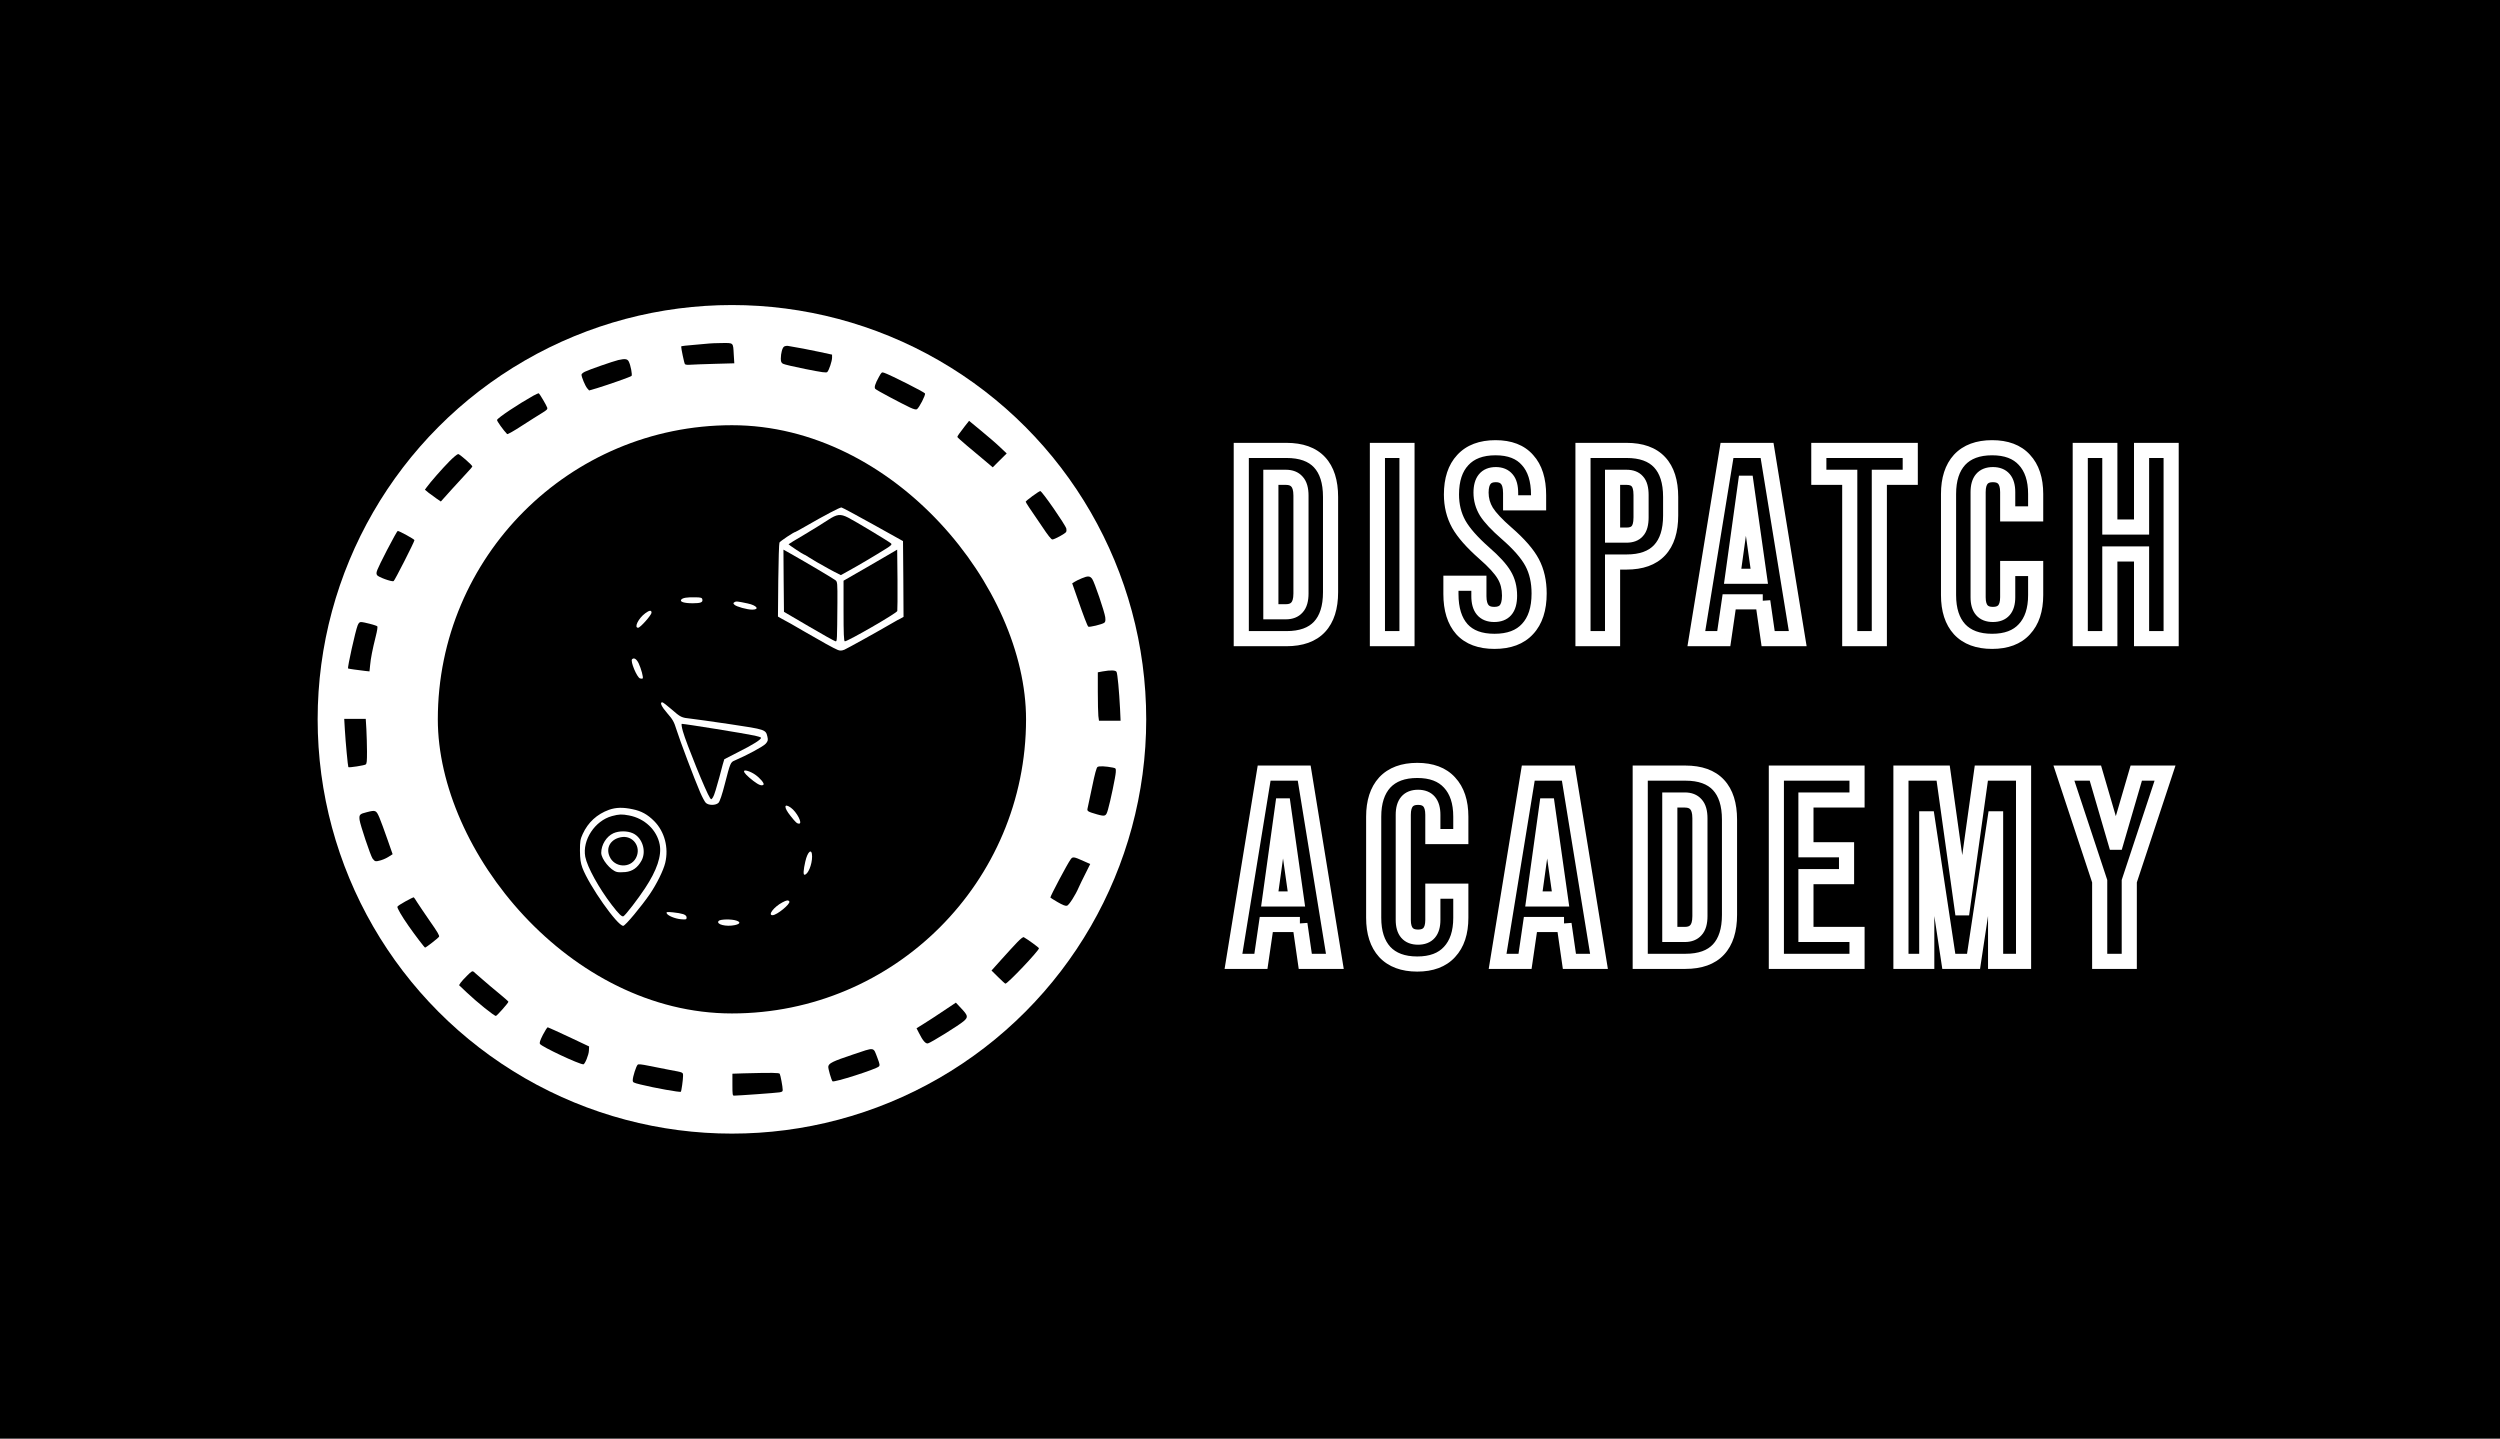 <?xml version="1.0" encoding="UTF-8"?> <svg xmlns="http://www.w3.org/2000/svg" width="2975" height="1712" viewBox="0 0 2975 1712" fill="none"> <rect width="2975" height="1712" fill="black"></rect> <circle cx="871" cy="856" r="493" fill="white"></circle> <path d="M844.172 408.758C842.998 408.864 834.999 409.607 826.36 410.351C817.614 410.988 810.574 411.837 810.574 412.262C810.574 414.917 814.201 432.226 815.054 433.288C815.694 434.032 818.147 434.35 821.56 434.032C824.653 433.819 837.666 433.288 850.465 432.97L873.823 432.333L873.183 422.032C872.33 407.165 873.289 408.12 858.677 408.227C851.851 408.333 845.345 408.545 844.172 408.758Z" fill="black"></path> <path d="M933.02 412.469C930.88 413.953 929.275 420.311 929.168 426.669C929.168 430.271 929.703 431.543 931.629 432.815C933.02 433.662 945.111 436.523 958.593 439.173C978.923 443.199 983.31 443.835 984.487 442.67C986.52 440.55 990.158 429.742 990.158 425.609V422.006L974.964 418.721C961.91 415.966 949.926 413.635 937.621 411.621C936.016 411.409 933.983 411.833 933.02 412.469Z" fill="black"></path> <path d="M735.718 428.47C729.501 429.955 700.52 440.035 695.989 442.369C693.776 443.43 691.984 445.021 691.984 445.87C691.984 448.735 696.41 459.239 698.729 461.997L701.047 464.65L710.532 461.891C724.337 457.647 750.367 448.523 751.526 447.356C752.685 446.188 750.472 434.624 748.259 430.274C746.573 426.985 743.833 426.666 735.718 428.47Z" fill="black"></path> <path d="M1045.97 448.439C1041.19 457.029 1040.02 461.22 1041.72 462.896C1043.42 464.572 1072.64 480.077 1082.84 484.896C1087.62 487.096 1089.95 487.62 1091.12 486.991C1093.78 485.315 1101.53 470.229 1100.79 468.239C1100.15 466.667 1059.99 446.344 1052.13 443.62C1049.26 442.677 1049.05 442.886 1045.97 448.439Z" fill="black"></path> <path d="M634.578 470.92C616.675 480.98 592.446 497.077 591.481 499.724C591.052 500.889 599.307 512.326 603.488 516.562C604.024 517.091 612.065 512.538 621.392 506.396C630.826 500.36 641.44 493.582 645.192 491.358C650.767 487.97 651.732 486.911 651.196 485.11C650.445 482.569 642.297 468.802 641.225 468.061C640.796 467.849 637.795 469.12 634.578 470.92Z" fill="black"></path> <path d="M1147.98 507.403C1141.91 515.187 1139.24 519.026 1139.24 519.986C1139.24 520.412 1144.36 524.997 1150.54 530.222C1156.72 535.341 1166.21 543.338 1171.54 547.817L1181.35 556.134L1189.66 547.817L1197.97 539.606L1190.09 532.142C1185.82 527.983 1175.7 519.346 1167.7 512.735L1153.21 500.792L1147.98 507.403Z" fill="black"></path> <path d="M534.717 549.059C526.3 557.583 511.809 574.099 507.653 579.959L505.629 582.729L510.104 586.459C512.661 588.376 516.923 591.573 519.587 593.384L524.595 596.794L537.807 582.09C545.159 574.099 553.577 564.829 556.56 561.632C559.65 558.436 562.101 555.452 562.101 555.133C562.101 553.534 546.971 540.322 545.266 540.322C544.2 540.322 539.406 544.264 534.717 549.059Z" fill="black"></path> <path d="M1228.61 590.344C1224.16 593.544 1220.56 596.637 1220.56 597.064C1220.56 597.49 1222.57 600.69 1224.9 604.211C1227.34 607.624 1234.01 617.544 1239.83 626.184C1247.03 637.065 1250.95 641.971 1252.33 641.971C1254.76 641.971 1267.36 635.145 1268.63 633.118C1269.16 632.265 1269.27 630.451 1268.95 629.064C1267.79 624.478 1240.04 584.477 1237.93 584.37C1237.29 584.37 1233.06 587.037 1228.61 590.344Z" fill="black"></path> <path d="M460.552 654.59C447.512 680.169 447.087 681.351 448.678 684.36C449.844 686.617 465.959 692.528 468.397 691.561C469.563 691.131 493.205 644.703 493.205 642.769C493.205 641.694 475.182 631.806 473.274 631.806C472.744 631.806 467.019 642.124 460.552 654.59Z" fill="black"></path> <path d="M1287.3 688.194C1283.97 689.584 1279.99 691.508 1278.59 692.469L1275.91 694.18L1282.35 712.563C1289.34 732.763 1293.85 744.52 1295.03 745.695C1296 746.764 1311.8 742.917 1314.06 741.1C1315.45 740.031 1315.67 738.535 1315.24 734.473C1314.38 727.953 1302.34 692.469 1299.66 688.836C1296.97 685.309 1294.71 685.095 1287.3 688.194Z" fill="black"></path> <path d="M425.598 744.225C422.995 750.634 413.237 794.446 414.213 795.497C414.647 795.812 425.489 797.388 434.706 798.438L439.693 798.964L440.452 791.504C441.211 783.204 443.163 773.328 447.175 757.148C448.91 750.319 449.56 745.906 448.91 745.276C447.717 744.12 432.971 740.233 429.61 740.233C427.875 740.233 426.79 741.283 425.598 744.225Z" fill="black"></path> <path d="M1312.08 798.986L1306.4 800.058V823.198C1306.4 835.947 1306.72 849.017 1307.04 852.016L1307.79 857.694H1320.65H1333.5L1332.86 843.446C1331.79 822.448 1329.86 801.665 1328.68 799.522C1327.61 797.487 1321.61 797.272 1312.08 798.986Z" fill="black"></path> <path d="M410.372 868.272C411.226 883.107 414 912.357 414.534 912.883C415.281 913.725 433.53 910.884 435.131 909.727C436.518 908.675 436.732 906.044 436.732 894.365C436.732 886.579 436.305 874.585 435.984 867.746L435.237 855.435H422.431H409.625L410.372 868.272Z" fill="black"></path> <path d="M1306.04 912.691C1304.78 913.654 1302.88 920.602 1299.6 936.532C1297.07 948.826 1294.64 960.265 1294.22 961.869C1293.37 965.29 1294.22 965.824 1305.62 969.138C1315.34 971.811 1316.18 971.49 1318.5 963.365C1321.35 953.637 1327.58 923.81 1327.79 918.892C1328.01 914.402 1327.9 914.188 1324.31 913.44C1315.55 911.729 1307.84 911.408 1306.04 912.691Z" fill="black"></path> <path d="M436.824 966.408C428.016 968.562 427.156 969.424 427.908 975.779C428.66 981.596 440.692 1017.57 443.27 1021.56C444.129 1022.96 445.633 1024.36 446.493 1024.68C448.856 1025.55 457.128 1022.96 462.499 1019.51L467.226 1016.5L460.888 998.401C457.45 988.49 453.153 976.857 451.434 972.763C447.674 964.146 447.03 963.822 436.824 966.408Z" fill="black"></path> <path d="M1273.97 1022.77C1269.87 1028.5 1249.93 1066.18 1249.93 1068.09C1249.93 1068.3 1253.81 1070.74 1258.55 1073.5C1264.59 1077.01 1267.93 1078.28 1269.66 1077.86C1272.03 1077.33 1280 1064.8 1283.78 1055.78C1284.75 1053.66 1288.09 1046.54 1291.43 1040.07L1297.36 1028.18L1289.49 1024.68C1277.74 1019.37 1276.45 1019.16 1273.97 1022.77Z" fill="black"></path> <path d="M482.407 1072.69C477.443 1075.36 473.126 1078.25 472.91 1078.99C472.371 1080.38 478.09 1090.32 486.291 1101.98C494.061 1113.09 505.176 1127.63 505.824 1127.63C507.011 1127.63 521.363 1116.41 522.443 1114.7C523.198 1113.52 520.716 1109.14 511.975 1096.74C505.716 1087.65 498.809 1077.5 496.651 1074.08C494.601 1070.55 492.55 1067.77 492.119 1067.77C491.687 1067.77 487.371 1070.01 482.407 1072.69Z" fill="black"></path> <path d="M1210.63 1121.16C1207.06 1124.86 1198.73 1133.93 1192.02 1141.42L1179.9 1154.93L1187.8 1162.74C1192.13 1167.07 1196.02 1170.55 1196.45 1170.55C1199.16 1170.55 1236.37 1131.29 1236.37 1128.45C1236.37 1127.6 1223.18 1118 1218.31 1115.26C1217.44 1114.83 1214.52 1117.15 1210.63 1121.16Z" fill="black"></path> <path d="M555.949 1160.91C552.657 1164.09 549.153 1168.01 548.091 1169.5L546.285 1172.36L555.206 1180.84C567.738 1192.72 588.341 1209.26 590.146 1208.95C591.527 1208.63 604.908 1193.57 605.014 1192.08C605.12 1191.77 600.235 1187.42 594.288 1182.54C588.235 1177.66 579.314 1170.03 574.322 1165.68C569.331 1161.33 564.552 1157.09 563.596 1156.35C562.109 1155.18 560.941 1155.92 555.949 1160.91Z" fill="black"></path> <path d="M1122.98 1202.84C1115.04 1208.17 1104.52 1215.1 1099.58 1218.09L1090.68 1223.63L1093.57 1229.29C1098.08 1238.35 1101.41 1242.19 1104.2 1241.66C1107.42 1241.02 1141.33 1220.01 1146.91 1215.1C1152.39 1210.31 1151.96 1208.49 1143.58 1199.64L1137.47 1193.14L1122.98 1202.84Z" fill="black"></path> <path d="M646.008 1231.52C642.597 1238.34 641.744 1240.96 642.597 1242.32C644.729 1245.68 689.079 1266.55 694.197 1266.55C696.009 1266.55 700.7 1255.22 700.807 1250.09L701.02 1245.26L677.032 1233.93C663.812 1227.75 652.512 1222.61 651.872 1222.5C651.126 1222.5 648.567 1226.59 646.008 1231.52Z" fill="black"></path> <path d="M1014.86 1254.94C990.881 1262.97 986.192 1265.22 985.659 1269.29C985.339 1271.43 989.283 1285.15 990.668 1286.75C992.267 1288.47 1042.68 1272.4 1045.88 1269.08C1047.16 1267.79 1046.94 1266.29 1044.17 1259.01C1038.95 1245.51 1041.72 1245.94 1014.86 1254.94Z" fill="black"></path> <path d="M758.853 1266.99C757.068 1268.52 752.973 1281.35 752.973 1285.29C752.973 1288.14 753.393 1288.36 762.213 1290.55C779.014 1294.72 809.361 1300.09 810.201 1299.21C810.936 1298.55 812.826 1284.74 812.826 1280.58C812.826 1275.87 813.666 1276.3 796.55 1273.13C789.62 1271.81 778.594 1269.62 772.084 1268.3C763.473 1266.55 759.798 1266.11 758.853 1266.99Z" fill="black"></path> <path d="M884.736 1277.28L871.566 1277.72V1290.72C871.566 1302.73 871.781 1303.82 873.494 1303.82C878.098 1303.82 923.815 1300.55 927.563 1299.89C930.775 1299.34 931.524 1298.8 931.417 1296.94C931.417 1293.12 928.74 1279.25 927.884 1277.83C927.134 1276.52 919.211 1276.41 884.736 1277.28Z" fill="black"></path> <path d="M1477.12 536V527H1468.12V536H1477.12ZM1570.24 550.08L1563.66 556.216L1563.66 556.216L1570.24 550.08ZM1477.12 760H1468.12V769H1477.12V760ZM1543.36 722.88L1536.79 716.725L1536.69 716.837L1536.59 716.953L1543.36 722.88ZM1543.36 573.12L1536.59 579.047L1536.69 579.163L1536.79 579.275L1543.36 573.12ZM1512.32 568V559H1503.32V568H1512.32ZM1512.32 728H1503.32V737H1512.32V728ZM1477.12 545H1530.88V527H1477.12V545ZM1530.88 545C1546.82 545 1557.16 549.246 1563.66 556.216L1576.82 543.944C1565.83 532.141 1549.93 527 1530.88 527V545ZM1563.66 556.216C1570.31 563.356 1574.36 574.562 1574.36 591.36H1592.36C1592.36 571.891 1587.66 555.578 1576.82 543.944L1563.66 556.216ZM1574.36 591.36V704.64H1592.36V591.36H1574.36ZM1574.36 704.64C1574.36 721.438 1570.31 732.644 1563.66 739.784L1576.82 752.056C1587.66 740.422 1592.36 724.109 1592.36 704.64H1574.36ZM1563.66 739.784C1557.16 746.754 1546.82 751 1530.88 751V769C1549.93 769 1565.83 763.859 1576.82 752.056L1563.66 739.784ZM1530.88 751H1477.12V769H1530.88V751ZM1486.12 760V536H1468.12V760H1486.12ZM1530.24 737C1537.84 737 1545 734.676 1550.13 728.807L1536.59 716.953C1535.75 717.911 1534.16 719 1530.24 719V737ZM1549.93 729.035C1555.43 723.163 1557.16 714.824 1557.16 706.24H1539.16C1539.16 713.016 1537.69 715.77 1536.79 716.725L1549.93 729.035ZM1557.16 706.24V589.76H1539.16V706.24H1557.16ZM1557.16 589.76C1557.16 581.176 1555.43 572.837 1549.93 566.965L1536.79 579.275C1537.69 580.23 1539.16 582.984 1539.16 589.76H1557.16ZM1550.13 567.193C1545 561.324 1537.84 559 1530.24 559V577C1534.16 577 1535.75 578.089 1536.59 579.047L1550.13 567.193ZM1530.24 559H1512.32V577H1530.24V559ZM1503.32 568V728H1521.32V568H1503.32ZM1512.32 737H1530.24V719H1512.32V737ZM1639.12 536V527H1630.12V536H1639.12ZM1674.32 536H1683.32V527H1674.32V536ZM1674.32 760V769H1683.32V760H1674.32ZM1639.12 760H1630.12V769H1639.12V760ZM1639.12 545H1674.32V527H1639.12V545ZM1665.32 536V760H1683.32V536H1665.32ZM1674.32 751H1639.12V769H1674.32V751ZM1648.12 760V536H1630.12V760H1648.12ZM1739.72 748.8L1733 754.788L1733.04 754.825L1733.07 754.861L1739.72 748.8ZM1726.6 694.08V685.08H1717.6V694.08H1726.6ZM1759.88 694.08H1768.88V685.08H1759.88V694.08ZM1791.56 726.08L1784.81 720.125L1784.8 720.139L1784.79 720.153L1791.56 726.08ZM1789.96 684.16L1782.21 688.723L1782.24 688.774L1782.27 688.825L1789.96 684.16ZM1766.28 658.24L1760.33 664.989L1760.35 665.009L1760.37 665.029L1766.28 658.24ZM1735.88 623.68L1728 628.023L1728.02 628.058L1728.04 628.092L1735.88 623.68ZM1740.68 547.52L1747.26 553.661L1747.3 553.625L1747.33 553.588L1740.68 547.52ZM1817.8 547.52L1811.01 553.426L1811.08 553.504L1811.15 553.581L1817.8 547.52ZM1830.92 598.4V607.4H1839.92V598.4H1830.92ZM1797.64 598.4H1788.64V607.4H1797.64V598.4ZM1793.16 570.24L1786.22 575.961L1786.3 576.065L1786.39 576.167L1793.16 570.24ZM1768.84 608.96L1761.15 613.625L1761.2 613.709L1761.25 613.792L1768.84 608.96ZM1792.84 634.56L1786.93 641.349L1786.94 641.351L1792.84 634.56ZM1823.24 669.44L1815.29 673.658L1815.29 673.658L1823.24 669.44ZM1817.8 748.48L1811.23 742.334L1811.19 742.373L1811.16 742.412L1817.8 748.48ZM1778.44 754.2C1763.07 754.2 1752.92 749.926 1746.38 742.739L1733.07 754.861C1744.01 766.874 1759.68 772.2 1778.44 772.2V754.2ZM1746.44 742.812C1739.64 735.182 1735.6 723.646 1735.6 706.88H1717.6C1717.6 726.381 1722.31 742.791 1733 754.788L1746.44 742.812ZM1735.6 706.88V694.08H1717.6V706.88H1735.6ZM1726.6 703.08H1759.88V685.08H1726.6V703.08ZM1750.88 694.08V709.44H1768.88V694.08H1750.88ZM1750.88 709.44C1750.88 717.731 1752.59 725.627 1757.55 731.542C1762.76 737.761 1770.2 740.2 1778.12 740.2V722.2C1773.89 722.2 1772.21 721.012 1771.34 719.978C1770.22 718.64 1768.88 715.655 1768.88 709.44H1750.88ZM1778.12 740.2C1785.82 740.2 1793.14 737.946 1798.34 732.007L1784.79 720.153C1784.01 721.041 1782.37 722.2 1778.12 722.2V740.2ZM1798.31 732.035C1803.64 725.998 1805.36 717.587 1805.36 708.8H1787.36C1787.36 715.799 1785.89 718.909 1784.81 720.125L1798.31 732.035ZM1805.36 708.8C1805.36 698.004 1802.89 688.131 1797.66 679.495L1782.27 688.825C1785.57 694.269 1787.36 700.823 1787.36 708.8H1805.36ZM1797.72 679.597C1792.71 671.085 1783.95 661.685 1772.19 651.451L1760.37 665.029C1771.66 674.848 1778.68 682.729 1782.21 688.723L1797.72 679.597ZM1772.24 651.491C1758.06 638.985 1748.78 628.244 1743.73 619.268L1728.04 628.092C1734.51 639.596 1745.49 651.895 1760.33 664.989L1772.24 651.491ZM1743.77 619.337C1738.8 610.332 1736.24 600.115 1736.24 588.48H1718.24C1718.24 602.872 1721.44 616.122 1728 628.023L1743.77 619.337ZM1736.24 588.48C1736.24 572.244 1740.33 561.085 1747.26 553.661L1734.1 541.379C1723.11 553.155 1718.24 569.302 1718.24 588.48H1736.24ZM1747.33 553.588C1754.13 546.141 1764.42 541.8 1779.72 541.8V523.8C1760.89 523.8 1745.16 529.273 1734.04 541.452L1747.33 553.588ZM1779.72 541.8C1794.79 541.8 1804.66 546.124 1811.01 553.426L1824.59 541.614C1813.88 529.289 1798.36 523.8 1779.72 523.8V541.8ZM1811.15 553.581C1817.88 560.966 1821.92 572.339 1821.92 589.12H1839.92C1839.92 569.635 1835.22 553.274 1824.46 541.459L1811.15 553.581ZM1821.92 589.12V598.4H1839.92V589.12H1821.92ZM1830.92 589.4H1797.64V607.4H1830.92V589.4ZM1806.64 598.4V586.88H1788.64V598.4H1806.64ZM1806.64 586.88C1806.64 578.413 1805.07 570.177 1799.94 564.313L1786.39 576.167C1787.23 577.13 1788.64 579.987 1788.64 586.88H1806.64ZM1800.11 564.519C1795.03 558.351 1787.82 555.8 1780.04 555.8V573.8C1783.78 573.8 1785.32 574.876 1786.22 575.961L1800.11 564.519ZM1780.04 555.8C1772.27 555.8 1764.97 558.253 1759.89 564.45C1755.08 570.306 1753.44 578.09 1753.44 586.24H1771.44C1771.44 580.096 1772.74 577.161 1773.8 575.87C1774.58 574.92 1776.08 573.8 1780.04 573.8V555.8ZM1753.44 586.24C1753.44 596.018 1756.04 605.201 1761.15 613.625L1776.54 604.295C1773.11 598.639 1771.44 592.675 1771.44 586.24H1753.44ZM1761.25 613.792C1766.43 621.933 1775.21 631.142 1786.93 641.349L1798.75 627.771C1787.44 617.925 1780.22 610.067 1776.44 604.128L1761.25 613.792ZM1786.94 641.351C1801.29 653.835 1810.49 664.611 1815.29 673.658L1831.19 665.222C1824.9 653.363 1813.83 640.885 1798.75 627.769L1786.94 641.351ZM1815.29 673.658C1820.03 682.587 1822.56 693.353 1822.56 706.24H1840.56C1840.56 690.967 1837.55 677.2 1831.19 665.222L1815.29 673.658ZM1822.56 706.24C1822.56 723.151 1818.35 734.717 1811.23 742.334L1824.38 754.626C1835.6 742.616 1840.56 726.022 1840.56 706.24H1822.56ZM1811.16 742.412C1804.38 749.837 1794 754.2 1778.44 754.2V772.2C1797.45 772.2 1813.31 766.75 1824.45 754.548L1811.16 742.412ZM1883.75 536V527H1874.75V536H1883.75ZM1974.95 550.08L1968.36 556.216L1968.36 556.216L1974.95 550.08ZM1974.95 654.72L1968.36 648.584L1968.36 648.584L1974.95 654.72ZM1918.95 668.8V659.8H1909.95V668.8H1918.95ZM1918.95 760V769H1927.95V760H1918.95ZM1883.75 760H1874.75V769H1883.75V760ZM1948.39 632L1941.81 625.859L1941.69 625.98L1941.58 626.106L1948.39 632ZM1948.39 572.8L1941.58 578.694L1941.69 578.82L1941.81 578.941L1948.39 572.8ZM1918.95 568V559H1909.95V568H1918.95ZM1918.95 636.8H1909.95V645.8H1918.95V636.8ZM1883.75 545H1935.59V527H1883.75V545ZM1935.59 545C1951.52 545 1961.87 549.246 1968.36 556.216L1981.53 543.944C1970.53 532.141 1954.63 527 1935.59 527V545ZM1968.36 556.216C1975.01 563.356 1979.07 574.562 1979.07 591.36H1997.07C1997.07 571.891 1992.37 555.578 1981.53 543.944L1968.36 556.216ZM1979.07 591.36V613.44H1997.07V591.36H1979.07ZM1979.07 613.44C1979.07 630.238 1975.01 641.444 1968.36 648.584L1981.53 660.856C1992.37 649.222 1997.07 632.909 1997.07 613.44H1979.07ZM1968.36 648.584C1961.87 655.554 1951.52 659.8 1935.59 659.8V677.8C1954.63 677.8 1970.53 672.659 1981.53 660.856L1968.36 648.584ZM1935.59 659.8H1918.95V677.8H1935.59V659.8ZM1909.95 668.8V760H1927.95V668.8H1909.95ZM1918.95 751H1883.75V769H1918.95V751ZM1892.75 760V536H1874.75V760H1892.75ZM1935.59 645.8C1942.97 645.8 1950.15 643.707 1955.19 637.894L1941.58 626.106C1941.07 626.693 1939.72 627.8 1935.59 627.8V645.8ZM1954.96 638.141C1960.32 632.4 1961.86 624.066 1961.86 615.68H1943.86C1943.86 622.654 1942.42 625.2 1941.81 625.859L1954.96 638.141ZM1961.86 615.68V589.12H1943.86V615.68H1961.86ZM1961.86 589.12C1961.86 580.734 1960.32 572.4 1954.96 566.659L1941.81 578.941C1942.42 579.6 1943.86 582.146 1943.86 589.12H1961.86ZM1955.19 566.906C1950.15 561.093 1942.97 559 1935.59 559V577C1939.72 577 1941.07 578.107 1941.58 578.694L1955.19 566.906ZM1935.59 559H1918.95V577H1935.59V559ZM1909.95 568V636.8H1927.95V568H1909.95ZM1918.95 645.8H1935.59V627.8H1918.95V645.8ZM2055.13 536V527H2047.48L2046.25 534.553L2055.13 536ZM2102.81 536L2111.7 534.553L2110.47 527H2102.81V536ZM2139.29 760V769H2149.88L2148.18 758.553L2139.29 760ZM2104.09 760L2095.18 761.282L2096.29 769H2104.09V760ZM2097.69 715.52L2106.6 714.238L2088.69 715.52H2097.69ZM2097.69 716.16V725.16H2106.69V716.16H2097.69ZM2057.69 716.16V707.16H2049.91L2048.79 714.86L2057.69 716.16ZM2051.29 760V769H2059.07L2060.2 761.3L2051.29 760ZM2018.65 760L2009.77 758.553L2008.07 769H2018.65V760ZM2093.53 685.76V694.76H2103.9L2102.44 684.498L2093.53 685.76ZM2077.85 575.04L2086.76 573.778L2085.67 566.04H2077.85V575.04ZM2077.21 575.04V566.04H2069.37L2068.3 573.803L2077.21 575.04ZM2061.85 685.76L2052.94 684.523L2051.52 694.76H2061.85V685.76ZM2055.13 545H2102.81V527H2055.13V545ZM2093.93 537.447L2130.41 761.447L2148.18 758.553L2111.7 534.553L2093.93 537.447ZM2139.29 751H2104.09V769H2139.29V751ZM2113 758.718L2106.6 714.238L2088.78 716.802L2095.18 761.282L2113 758.718ZM2088.69 715.52V716.16H2106.69V715.52H2088.69ZM2097.69 707.16H2057.69V725.16H2097.69V707.16ZM2048.79 714.86L2042.39 758.7L2060.2 761.3L2066.6 717.46L2048.79 714.86ZM2051.29 751H2018.65V769H2051.29V751ZM2027.54 761.447L2064.02 537.447L2046.25 534.553L2009.77 758.553L2027.54 761.447ZM2102.44 684.498L2086.76 573.778L2068.94 576.302L2084.62 687.022L2102.44 684.498ZM2077.85 566.04H2077.21V584.04H2077.85V566.04ZM2068.3 573.803L2052.94 684.523L2070.77 686.997L2086.13 576.277L2068.3 573.803ZM2061.85 694.76H2093.53V676.76H2061.85V694.76ZM2201.2 568H2210.2V559H2201.2V568ZM2164.4 568H2155.4V577H2164.4V568ZM2164.4 536V527H2155.4V536H2164.4ZM2273.2 536H2282.2V527H2273.2V536ZM2273.2 568V577H2282.2V568H2273.2ZM2236.4 568V559H2227.4V568H2236.4ZM2236.4 760V769H2245.4V760H2236.4ZM2201.2 760H2192.2V769H2201.2V760ZM2201.2 559H2164.4V577H2201.2V559ZM2173.4 568V536H2155.4V568H2173.4ZM2164.4 545H2273.2V527H2164.4V545ZM2264.2 536V568H2282.2V536H2264.2ZM2273.2 559H2236.4V577H2273.2V559ZM2227.4 568V760H2245.4V568H2227.4ZM2236.4 751H2201.2V769H2236.4V751ZM2210.2 760V568H2192.2V760H2210.2ZM2331.88 748.8L2325.22 754.861L2325.26 754.901L2325.3 754.941L2331.88 748.8ZM2331.88 547.2L2325.3 541.059L2325.26 541.099L2325.22 541.139L2331.88 547.2ZM2409 547.2L2402.34 553.261L2402.38 553.301L2402.42 553.341L2409 547.2ZM2422.44 611.52V620.52H2431.44V611.52H2422.44ZM2389.16 611.52H2380.16V620.52H2389.16V611.52ZM2389.16 676.48V667.48H2380.16V676.48H2389.16ZM2422.44 676.48H2431.44V667.48H2422.44V676.48ZM2409 748.8L2402.42 742.659L2402.38 742.699L2402.34 742.739L2409 748.8ZM2370.6 754.2C2355.49 754.2 2345.26 749.952 2338.45 742.659L2325.3 754.941C2336.41 766.848 2352 772.2 2370.6 772.2V754.2ZM2338.53 742.739C2331.75 735.3 2327.76 724.201 2327.76 708.16H2309.76C2309.76 727.106 2314.51 743.1 2325.22 754.861L2338.53 742.739ZM2327.76 708.16V587.84H2309.76V708.16H2327.76ZM2327.76 587.84C2327.76 571.799 2331.75 560.7 2338.53 553.261L2325.22 541.139C2314.51 552.9 2309.76 568.894 2309.76 587.84H2327.76ZM2338.45 553.341C2345.26 546.048 2355.49 541.8 2370.6 541.8V523.8C2352 523.8 2336.41 529.152 2325.3 541.059L2338.45 553.341ZM2370.6 541.8C2385.71 541.8 2395.77 546.051 2402.34 553.261L2415.65 541.139C2404.72 529.149 2389.18 523.8 2370.6 523.8V541.8ZM2402.42 553.341C2409.36 560.783 2413.44 571.852 2413.44 587.84H2431.44C2431.44 568.841 2426.55 552.817 2415.57 541.059L2402.42 553.341ZM2413.44 587.84V611.52H2431.44V587.84H2413.44ZM2422.44 602.52H2389.16V620.52H2422.44V602.52ZM2398.16 611.52V585.6H2380.16V611.52H2398.16ZM2398.16 585.6C2398.16 577.612 2396.5 569.944 2391.63 564.187C2386.51 558.141 2379.24 555.8 2371.56 555.8V573.8C2375.6 573.8 2377.13 574.925 2377.88 575.813C2378.88 576.99 2380.16 579.721 2380.16 585.6H2398.16ZM2371.56 555.8C2363.87 555.8 2356.6 558.141 2351.48 564.187C2346.61 569.944 2344.96 577.612 2344.96 585.6H2362.96C2362.96 579.721 2364.23 576.99 2365.23 575.813C2365.98 574.925 2367.51 573.8 2371.56 573.8V555.8ZM2344.96 585.6V710.72H2362.96V585.6H2344.96ZM2344.96 710.72C2344.96 718.628 2346.62 726.239 2351.53 731.946C2356.66 737.914 2363.91 740.2 2371.56 740.2V722.2C2367.46 722.2 2365.92 721.073 2365.18 720.214C2364.22 719.094 2362.96 716.465 2362.96 710.72H2344.96ZM2371.56 740.2C2379.2 740.2 2386.45 737.914 2391.58 731.946C2396.49 726.239 2398.16 718.628 2398.16 710.72H2380.16C2380.16 716.465 2378.89 719.094 2377.93 720.214C2377.19 721.073 2375.65 722.2 2371.56 722.2V740.2ZM2398.16 710.72V676.48H2380.16V710.72H2398.16ZM2389.16 685.48H2422.44V667.48H2389.16V685.48ZM2413.44 676.48V708.16H2431.44V676.48H2413.44ZM2413.44 708.16C2413.44 724.148 2409.36 735.217 2402.42 742.659L2415.57 754.941C2426.55 743.183 2431.44 727.159 2431.44 708.16H2413.44ZM2402.34 742.739C2395.77 749.949 2385.71 754.2 2370.6 754.2V772.2C2389.18 772.2 2404.72 766.851 2415.65 754.861L2402.34 742.739ZM2475.5 536V527H2466.5V536H2475.5ZM2510.7 536H2519.7V527H2510.7V536ZM2510.7 627.2H2501.7V636.2H2510.7V627.2ZM2548.46 627.2V636.2H2557.46V627.2H2548.46ZM2548.46 536V527H2539.46V536H2548.46ZM2583.66 536H2592.66V527H2583.66V536ZM2583.66 760V769H2592.66V760H2583.66ZM2548.46 760H2539.46V769H2548.46V760ZM2548.46 659.2H2557.46V650.2H2548.46V659.2ZM2510.7 659.2V650.2H2501.7V659.2H2510.7ZM2510.7 760V769H2519.7V760H2510.7ZM2475.5 760H2466.5V769H2475.5V760ZM2475.5 545H2510.7V527H2475.5V545ZM2501.7 536V627.2H2519.7V536H2501.7ZM2510.7 636.2H2548.46V618.2H2510.7V636.2ZM2557.46 627.2V536H2539.46V627.2H2557.46ZM2548.46 545H2583.66V527H2548.46V545ZM2574.66 536V760H2592.66V536H2574.66ZM2583.66 751H2548.46V769H2583.66V751ZM2557.46 760V659.2H2539.46V760H2557.46ZM2548.46 650.2H2510.7V668.2H2548.46V650.2ZM2501.7 659.2V760H2519.7V659.2H2501.7ZM2510.7 751H2475.5V769H2510.7V751ZM2484.5 760V536H2466.5V760H2484.5ZM1504.32 920V911H1496.67L1495.44 918.553L1504.32 920ZM1552 920L1560.88 918.553L1559.65 911H1552V920ZM1588.48 1144V1153H1599.06L1597.36 1142.55L1588.48 1144ZM1553.28 1144L1544.37 1145.28L1545.48 1153H1553.28V1144ZM1546.88 1099.52L1555.79 1098.24L1537.88 1099.52H1546.88ZM1546.88 1100.16V1109.16H1555.88V1100.16H1546.88ZM1506.88 1100.16V1091.16H1499.1L1497.97 1098.86L1506.88 1100.16ZM1500.48 1144V1153H1508.26L1509.39 1145.3L1500.48 1144ZM1467.84 1144L1458.96 1142.55L1457.26 1153H1467.84V1144ZM1542.72 1069.76V1078.76H1553.08L1551.63 1068.5L1542.72 1069.76ZM1527.04 959.04L1535.95 957.778L1534.86 950.04H1527.04V959.04ZM1526.4 959.04V950.04H1518.56L1517.49 957.803L1526.4 959.04ZM1511.04 1069.76L1502.13 1068.52L1500.71 1078.76H1511.04V1069.76ZM1504.32 929H1552V911H1504.32V929ZM1543.12 921.447L1579.6 1145.45L1597.36 1142.55L1560.88 918.553L1543.12 921.447ZM1588.48 1135H1553.28V1153H1588.48V1135ZM1562.19 1142.72L1555.79 1098.24L1537.97 1100.8L1544.37 1145.28L1562.19 1142.72ZM1537.88 1099.52V1100.16H1555.88V1099.52H1537.88ZM1546.88 1091.16H1506.88V1109.16H1546.88V1091.16ZM1497.97 1098.86L1491.57 1142.7L1509.39 1145.3L1515.79 1101.46L1497.97 1098.86ZM1500.48 1135H1467.84V1153H1500.48V1135ZM1476.72 1145.45L1513.2 921.447L1495.44 918.553L1458.96 1142.55L1476.72 1145.45ZM1551.63 1068.5L1535.95 957.778L1518.13 960.302L1533.81 1071.02L1551.63 1068.5ZM1527.04 950.04H1526.4V968.04H1527.04V950.04ZM1517.49 957.803L1502.13 1068.52L1519.95 1071L1535.31 960.277L1517.49 957.803ZM1511.04 1078.76H1542.72V1060.76H1511.04V1078.76ZM1647.81 1132.8L1641.16 1138.86L1641.2 1138.9L1641.23 1138.94L1647.81 1132.8ZM1647.81 931.2L1641.23 925.059L1641.2 925.099L1641.16 925.139L1647.81 931.2ZM1724.93 931.2L1718.28 937.261L1718.32 937.301L1718.35 937.341L1724.93 931.2ZM1738.37 995.52V1004.52H1747.37V995.52H1738.37ZM1705.09 995.52H1696.09V1004.52H1705.09V995.52ZM1705.09 1060.48V1051.48H1696.09V1060.48H1705.09ZM1738.37 1060.48H1747.37V1051.48H1738.37V1060.48ZM1724.93 1132.8L1718.35 1126.66L1718.32 1126.7L1718.28 1126.74L1724.93 1132.8ZM1686.53 1138.2C1671.43 1138.2 1661.2 1133.95 1654.39 1126.66L1641.23 1138.94C1652.35 1150.85 1667.93 1156.2 1686.53 1156.2V1138.2ZM1654.47 1126.74C1647.69 1119.3 1643.69 1108.2 1643.69 1092.16H1625.69C1625.69 1111.11 1630.44 1127.1 1641.16 1138.86L1654.47 1126.74ZM1643.69 1092.16V971.84H1625.69V1092.16H1643.69ZM1643.69 971.84C1643.69 955.799 1647.69 944.7 1654.47 937.261L1641.16 925.139C1630.44 936.9 1625.69 952.894 1625.69 971.84H1643.69ZM1654.39 937.341C1661.2 930.048 1671.43 925.8 1686.53 925.8V907.8C1667.93 907.8 1652.35 913.152 1641.23 925.059L1654.39 937.341ZM1686.53 925.8C1701.65 925.8 1711.71 930.051 1718.28 937.261L1731.59 925.139C1720.66 913.149 1705.12 907.8 1686.53 907.8V925.8ZM1718.35 937.341C1725.3 944.783 1729.37 955.852 1729.37 971.84H1747.37C1747.37 952.841 1742.49 936.817 1731.51 925.059L1718.35 937.341ZM1729.37 971.84V995.52H1747.37V971.84H1729.37ZM1738.37 986.52H1705.09V1004.52H1738.37V986.52ZM1714.09 995.52V969.6H1696.09V995.52H1714.09ZM1714.09 969.6C1714.09 961.612 1712.43 953.944 1707.56 948.187C1702.45 942.141 1695.18 939.8 1687.49 939.8V957.8C1691.54 957.8 1693.07 958.925 1693.82 959.813C1694.82 960.99 1696.09 963.721 1696.09 969.6H1714.09ZM1687.49 939.8C1679.81 939.8 1672.54 942.141 1667.42 948.187C1662.55 953.944 1660.89 961.612 1660.89 969.6H1678.89C1678.89 963.721 1680.17 960.99 1681.16 959.813C1681.91 958.925 1683.44 957.8 1687.49 957.8V939.8ZM1660.89 969.6V1094.72H1678.89V969.6H1660.89ZM1660.89 1094.72C1660.89 1102.63 1662.56 1110.24 1667.47 1115.95C1672.6 1121.91 1679.85 1124.2 1687.49 1124.2V1106.2C1683.4 1106.2 1681.86 1105.07 1681.12 1104.21C1680.16 1103.09 1678.89 1100.47 1678.89 1094.72H1660.89ZM1687.49 1124.2C1695.13 1124.2 1702.39 1121.91 1707.52 1115.95C1712.42 1110.24 1714.09 1102.63 1714.09 1094.72H1696.09C1696.09 1100.47 1694.83 1103.09 1693.87 1104.21C1693.13 1105.07 1691.59 1106.2 1687.49 1106.2V1124.2ZM1714.09 1094.72V1060.48H1696.09V1094.72H1714.09ZM1705.09 1069.48H1738.37V1051.48H1705.09V1069.48ZM1729.37 1060.48V1092.16H1747.37V1060.48H1729.37ZM1729.37 1092.16C1729.37 1108.15 1725.3 1119.22 1718.35 1126.66L1731.51 1138.94C1742.49 1127.18 1747.37 1111.16 1747.37 1092.16H1729.37ZM1718.28 1126.74C1711.71 1133.95 1701.65 1138.2 1686.53 1138.2V1156.2C1705.12 1156.2 1720.66 1150.85 1731.59 1138.86L1718.28 1126.74ZM1818.63 920V911H1810.98L1809.75 918.553L1818.63 920ZM1866.31 920L1875.2 918.553L1873.97 911H1866.31V920ZM1902.79 1144V1153H1913.38L1911.68 1142.55L1902.79 1144ZM1867.59 1144L1858.68 1145.28L1859.79 1153H1867.59V1144ZM1861.19 1099.52L1870.1 1098.24L1852.19 1099.52H1861.19ZM1861.19 1100.16V1109.16H1870.19V1100.16H1861.19ZM1821.19 1100.16V1091.16H1813.41L1812.29 1098.86L1821.19 1100.16ZM1814.79 1144V1153H1822.57L1823.7 1145.3L1814.79 1144ZM1782.15 1144L1773.27 1142.55L1771.57 1153H1782.15V1144ZM1857.03 1069.76V1078.76H1867.4L1865.94 1068.5L1857.03 1069.76ZM1841.35 959.04L1850.26 957.778L1849.17 950.04H1841.35V959.04ZM1840.71 959.04V950.04H1832.87L1831.8 957.803L1840.71 959.04ZM1825.35 1069.76L1816.44 1068.52L1815.02 1078.76H1825.35V1069.76ZM1818.63 929H1866.31V911H1818.63V929ZM1857.43 921.447L1893.91 1145.45L1911.68 1142.55L1875.2 918.553L1857.43 921.447ZM1902.79 1135H1867.59V1153H1902.79V1135ZM1876.5 1142.72L1870.1 1098.24L1852.28 1100.8L1858.68 1145.28L1876.5 1142.72ZM1852.19 1099.52V1100.16H1870.19V1099.52H1852.19ZM1861.19 1091.16H1821.19V1109.16H1861.19V1091.16ZM1812.29 1098.86L1805.89 1142.7L1823.7 1145.3L1830.1 1101.46L1812.29 1098.86ZM1814.79 1135H1782.15V1153H1814.79V1135ZM1791.04 1145.45L1827.52 921.447L1809.75 918.553L1773.27 1142.55L1791.04 1145.45ZM1865.94 1068.5L1850.26 957.778L1832.44 960.302L1848.12 1071.02L1865.94 1068.5ZM1841.35 950.04H1840.71V968.04H1841.35V950.04ZM1831.8 957.803L1816.44 1068.52L1834.27 1071L1849.63 960.277L1831.8 957.803ZM1825.35 1078.76H1857.03V1060.76H1825.35V1078.76ZM1951.87 920V911H1942.87V920H1951.87ZM2044.99 934.08L2038.41 940.216L2038.41 940.216L2044.99 934.08ZM1951.87 1144H1942.87V1153H1951.87V1144ZM2018.11 1106.88L2011.54 1100.72L2011.44 1100.84L2011.34 1100.95L2018.11 1106.88ZM2018.11 957.12L2011.34 963.047L2011.44 963.163L2011.54 963.275L2018.11 957.12ZM1987.07 952V943H1978.07V952H1987.07ZM1987.07 1112H1978.07V1121H1987.07V1112ZM1951.87 929H2005.63V911H1951.87V929ZM2005.63 929C2021.57 929 2031.91 933.246 2038.41 940.216L2051.57 927.944C2040.58 916.141 2024.68 911 2005.63 911V929ZM2038.41 940.216C2045.06 947.356 2049.11 958.562 2049.11 975.36H2067.11C2067.11 955.891 2062.41 939.578 2051.57 927.944L2038.41 940.216ZM2049.11 975.36V1088.64H2067.11V975.36H2049.11ZM2049.11 1088.64C2049.11 1105.44 2045.06 1116.64 2038.41 1123.78L2051.57 1136.06C2062.41 1124.42 2067.11 1108.11 2067.11 1088.64H2049.11ZM2038.41 1123.78C2031.91 1130.75 2021.57 1135 2005.63 1135V1153C2024.68 1153 2040.58 1147.86 2051.57 1136.06L2038.41 1123.78ZM2005.63 1135H1951.87V1153H2005.63V1135ZM1960.87 1144V920H1942.87V1144H1960.87ZM2004.99 1121C2012.59 1121 2019.75 1118.68 2024.88 1112.81L2011.34 1100.95C2010.5 1101.91 2008.91 1103 2004.99 1103V1121ZM2024.68 1113.04C2030.18 1107.16 2031.91 1098.82 2031.91 1090.24H2013.91C2013.91 1097.02 2012.44 1099.77 2011.54 1100.72L2024.68 1113.04ZM2031.91 1090.24V973.76H2013.91V1090.24H2031.91ZM2031.91 973.76C2031.91 965.176 2030.18 956.837 2024.68 950.965L2011.54 963.275C2012.44 964.23 2013.91 966.984 2013.91 973.76H2031.91ZM2024.88 951.193C2019.75 945.324 2012.59 943 2004.99 943V961C2008.91 961 2010.5 962.089 2011.34 963.047L2024.88 951.193ZM2004.99 943H1987.07V961H2004.99V943ZM1978.07 952V1112H1996.07V952H1978.07ZM1987.07 1121H2004.99V1103H1987.07V1121ZM2113.87 920V911H2104.87V920H2113.87ZM2209.87 920H2218.87V911H2209.87V920ZM2209.87 952V961H2218.87V952H2209.87ZM2149.07 952V943H2140.07V952H2149.07ZM2149.07 1011.2H2140.07V1020.2H2149.07V1011.2ZM2197.39 1011.2H2206.39V1002.2H2197.39V1011.2ZM2197.39 1043.2V1052.2H2206.39V1043.2H2197.39ZM2149.07 1043.2V1034.2H2140.07V1043.2H2149.07ZM2149.07 1112H2140.07V1121H2149.07V1112ZM2209.87 1112H2218.87V1103H2209.87V1112ZM2209.87 1144V1153H2218.87V1144H2209.87ZM2113.87 1144H2104.87V1153H2113.87V1144ZM2113.87 929H2209.87V911H2113.87V929ZM2200.87 920V952H2218.87V920H2200.87ZM2209.87 943H2149.07V961H2209.87V943ZM2140.07 952V1011.2H2158.07V952H2140.07ZM2149.07 1020.2H2197.39V1002.2H2149.07V1020.2ZM2188.39 1011.2V1043.2H2206.39V1011.2H2188.39ZM2197.39 1034.2H2149.07V1052.2H2197.39V1034.2ZM2140.07 1043.2V1112H2158.07V1043.2H2140.07ZM2149.07 1121H2209.87V1103H2149.07V1121ZM2200.87 1112V1144H2218.87V1112H2200.87ZM2209.87 1135H2113.87V1153H2209.87V1135ZM2122.87 1144V920H2104.87V1144H2122.87ZM2262.12 920V911H2253.12V920H2262.12ZM2312.36 920L2321.27 918.755L2320.19 911H2312.36V920ZM2334.76 1080.32L2325.85 1081.57L2326.93 1089.32H2334.76V1080.32ZM2335.4 1080.32V1089.32H2343.23L2344.31 1081.57L2335.4 1080.32ZM2357.8 920V911H2349.97L2348.89 918.755L2357.8 920ZM2408.04 920H2417.04V911H2408.04V920ZM2408.04 1144V1153H2417.04V1144H2408.04ZM2374.76 1144H2365.76V1153H2374.76V1144ZM2374.76 974.4H2383.76V965.4H2374.76V974.4ZM2374.12 974.4V965.4H2366.38L2365.22 973.057L2374.12 974.4ZM2348.52 1144V1153H2356.26L2357.42 1145.34L2348.52 1144ZM2319.08 1144L2310.18 1145.34L2311.34 1153H2319.08V1144ZM2293.48 974.4L2302.38 973.057L2301.22 965.4H2293.48V974.4ZM2292.84 974.4V965.4H2283.84V974.4H2292.84ZM2292.84 1144V1153H2301.84V1144H2292.84ZM2262.12 1144H2253.12V1153H2262.12V1144ZM2262.12 929H2312.36V911H2262.12V929ZM2303.45 921.245L2325.85 1081.57L2343.67 1079.07L2321.27 918.755L2303.45 921.245ZM2334.76 1089.32H2335.4V1071.32H2334.76V1089.32ZM2344.31 1081.57L2366.71 921.245L2348.89 918.755L2326.49 1079.07L2344.31 1081.57ZM2357.8 929H2408.04V911H2357.8V929ZM2399.04 920V1144H2417.04V920H2399.04ZM2408.04 1135H2374.76V1153H2408.04V1135ZM2383.76 1144V974.4H2365.76V1144H2383.76ZM2374.76 965.4H2374.12V983.4H2374.76V965.4ZM2365.22 973.057L2339.62 1142.66L2357.42 1145.34L2383.02 975.743L2365.22 973.057ZM2348.52 1135H2319.08V1153H2348.52V1135ZM2327.98 1142.66L2302.38 973.057L2284.58 975.743L2310.18 1145.34L2327.98 1142.66ZM2293.48 965.4H2292.84V983.4H2293.48V965.4ZM2283.84 974.4V1144H2301.84V974.4H2283.84ZM2292.84 1135H2262.12V1153H2292.84V1135ZM2271.12 1144V920H2253.12V1144H2271.12ZM2498.63 1048.64H2507.63V1047.19L2507.17 1045.81L2498.63 1048.64ZM2456.07 920V911H2443.61L2447.52 922.827L2456.07 920ZM2493.51 920L2502.15 917.479L2500.26 911H2493.51V920ZM2517.51 1002.24L2508.87 1004.76L2510.76 1011.24H2517.51V1002.24ZM2518.15 1002.24V1011.24H2524.9L2526.79 1004.76L2518.15 1002.24ZM2542.15 920V911H2535.4L2533.51 917.479L2542.15 920ZM2576.39 920L2584.93 922.827L2588.84 911H2576.39V920ZM2533.83 1048.64L2525.28 1045.81L2524.83 1047.19V1048.64H2533.83ZM2533.83 1144V1153H2542.83V1144H2533.83ZM2498.63 1144H2489.63V1153H2498.63V1144ZM2507.17 1045.81L2464.61 917.173L2447.52 922.827L2490.08 1051.47L2507.17 1045.81ZM2456.07 929H2493.51V911H2456.07V929ZM2484.87 922.521L2508.87 1004.76L2526.15 999.719L2502.15 917.479L2484.87 922.521ZM2517.51 1011.24H2518.15V993.24H2517.51V1011.24ZM2526.79 1004.76L2550.79 922.521L2533.51 917.479L2509.51 999.719L2526.79 1004.76ZM2542.15 929H2576.39V911H2542.15V929ZM2567.84 917.173L2525.28 1045.81L2542.37 1051.47L2584.93 922.827L2567.84 917.173ZM2524.83 1048.64V1144H2542.83V1048.64H2524.83ZM2533.83 1135H2498.63V1153H2533.83V1135ZM2507.63 1144V1048.64H2489.63V1144H2507.63Z" fill="white"></path> <g clip-path="url(#clip0_1228_1209)"> <rect x="521" y="506" width="700" height="700" rx="350" fill="white"></rect> <path d="M822.129 445.123C802.389 448.29 775.309 453.864 762.275 457.412C713.429 470.967 662.306 496.432 620.294 528.358C596.377 546.475 560.566 582.961 540.572 609.566C500.711 662.522 471.733 732.075 463.128 795.42C460.217 816.957 459.838 891.578 462.622 909.821C472.239 974.306 492.865 1029.92 525.134 1078.19C533.612 1090.73 550.442 1113.41 557.402 1121.27C563.35 1128.11 600.427 1164.97 604.476 1168.27C606.248 1169.66 610.803 1173.34 614.473 1176.5C620.8 1181.7 629.152 1187.91 643.704 1198.17C688.88 1229.97 753.417 1254.67 813.271 1263.29C852.626 1268.86 916.657 1266.45 959.428 1257.58C1009.79 1247.2 1070.03 1219.7 1114.44 1186.77C1136.97 1170.17 1171.01 1137.48 1191.25 1113.16C1239.72 1054.88 1275.41 967.212 1280.09 894.618C1281.86 868.9 1281.86 829.753 1280.21 812.777C1276.16 771.856 1264.78 728.908 1247.19 688.747C1213.78 612.48 1154.81 545.714 1082.93 502.893C1062.43 490.731 1057.88 488.197 1036.37 478.315C1010.17 466.153 972.082 454.118 942.345 448.797C927.033 446.009 891.348 444.236 855.79 444.363C839.086 444.489 823.901 444.869 822.129 445.123ZM1038.64 623.882L1074.58 643.899L1074.96 689.001L1075.21 734.102L1071.8 736.003C1069.77 736.889 1066.23 738.916 1063.83 740.31C1043.83 751.966 1008.15 771.729 1004.86 773.123C1001.69 774.39 999.795 774.516 997.138 773.503C993.468 772.236 975.752 762.354 958.163 752.092C952.595 748.798 944.876 744.364 941.079 742.21C937.283 740.183 932.221 737.396 929.944 736.129L925.768 733.722L926.147 690.648C926.4 666.957 927.033 646.686 927.539 645.673C928.299 644.026 944.876 633.004 946.521 633.004C946.774 633.004 951.836 630.217 957.783 626.796C982.206 612.733 998.909 603.992 1001.31 603.865C1002.07 603.865 1018.9 612.86 1038.64 623.882ZM835.796 713.325C836.555 716.746 833.898 717.886 824.407 717.886C814.031 717.886 808.463 716.112 810.741 713.452C812.512 711.425 817.447 710.538 827.824 710.791C834.151 710.918 835.416 711.298 835.796 713.325ZM889.83 718.139C900.712 720.42 904.256 725.487 895.144 725.487C889.197 725.487 876.29 721.94 874.012 719.66C872.367 718.013 872.367 717.633 874.012 716.619C875.91 715.352 877.555 715.479 889.83 718.139ZM775.309 729.035C775.309 731.949 761.895 747.025 759.364 747.025C754.176 747.025 759.744 735.749 767.843 729.795C772.778 726.121 775.309 725.867 775.309 729.035ZM759.997 789.339C763.034 795.8 765.818 806.315 764.806 807.329C764.426 807.709 763.034 807.709 761.642 807.329C757.972 806.189 749.874 786.805 752.151 784.525C754.429 782.244 757.466 784.145 759.997 789.339ZM799.099 844.069C809.981 853.571 810.867 854.078 822.129 855.218C826.685 855.725 847.691 858.638 868.95 861.806C911.089 868.14 911.215 868.14 913.24 876.755C914.126 880.682 913.873 881.949 911.215 884.99C908.558 888.157 889.07 898.672 874.265 905.007C869.33 907.034 869.077 907.667 862.496 933.132C859.459 945.168 856.549 953.782 855.03 955.303C851.867 958.597 843.009 958.597 839.845 955.303C838.58 954.036 835.543 948.335 833.139 942.76C826.432 927.178 808.842 880.682 805.046 868.394C802.136 858.892 800.491 856.105 794.163 848.883C787.204 840.902 784.799 835.708 788.089 835.708C788.975 835.708 793.784 839.508 799.099 844.069ZM898.688 921.857C904.509 925.911 909.95 932.372 908.558 933.765C906.66 935.539 902.99 934.272 896.536 929.331C889.07 923.504 885.401 919.703 885.401 917.803C885.401 915.522 892.867 917.803 898.688 921.857ZM941.079 961.13C948.166 966.198 955.379 980.134 950.95 980.134C948.419 980.134 947.027 978.867 940.7 970.886C932.475 960.75 932.728 955.176 941.079 961.13ZM753.037 963.031C763.287 965.185 770.5 969.112 778.472 977.093C790.873 989.636 795.935 1008.64 791.633 1026.76C789.481 1035.75 781.636 1051.71 773.284 1064C763.287 1078.57 744.053 1101.76 741.648 1101.76C734.688 1101.76 701.028 1053.87 693.056 1032.71C690.905 1026.76 690.272 1022.32 690.145 1012.31C690.145 1001.29 690.525 998.757 693.436 992.423C699.763 978.614 710.392 968.859 724.692 963.664C733.043 960.75 741.269 960.497 753.037 963.031ZM966.388 1019.28C966.388 1029.04 961.453 1040.95 957.277 1040.95C955.758 1040.95 956.011 1035.37 958.289 1025.36C961.073 1012.82 966.388 1008.89 966.388 1019.28ZM939.308 1072.74C940.953 1075.53 924.502 1089.09 919.314 1089.09C913.367 1089.09 920.959 1079.21 930.956 1073.88C936.144 1071.1 938.042 1070.84 939.308 1072.74ZM813.018 1087.82C815.802 1088.83 817.068 1090.1 817.068 1091.87C817.068 1094.28 816.435 1094.41 810.361 1093.9C803.148 1093.27 794.163 1089.47 793.278 1086.68C792.771 1085.16 794.163 1085.03 800.744 1085.67C805.173 1086.05 810.741 1087.06 813.018 1087.82ZM876.416 1095.55C881.604 1097.32 880.845 1099.48 874.518 1100.87C864.015 1103.15 851.74 1099.98 855.157 1095.93C856.929 1093.77 870.595 1093.52 876.416 1095.55Z" fill="black"></path> <path d="M985.354 618.749C980.441 622.062 967.842 629.837 957.384 636.082C946.927 642.199 938.359 647.425 938.359 647.68C938.359 648.19 955.746 659.787 956.628 659.787C957.006 659.787 959.652 661.189 962.424 663.101C965.196 664.885 969.479 667.434 971.873 668.836C974.267 670.111 978.299 672.532 980.945 673.934C983.465 675.464 989.008 678.395 993.04 680.562L1000.6 684.385L1010.05 679.16C1019.88 673.807 1041.55 661.062 1054.65 652.778C1060.57 649.082 1061.58 647.935 1060.32 646.66C1058.18 644.621 1017.61 620.151 1009.29 615.945C999.969 611.229 996.064 611.739 985.354 618.749Z" fill="black"></path> <path d="M932.551 691.08L932.925 728.082L962.785 745.569C979.277 755.326 993.52 763.183 994.394 763.183C996.144 763.183 996.144 762.802 996.518 717.311C996.643 693.741 996.518 692.221 994.145 690.447C991.021 688.039 959.287 669.285 940.672 658.767L932.301 654.078L932.551 691.08Z" fill="black"></path> <path d="M1035.8 672.622L1003.82 691.039V727.111C1003.82 753.784 1004.2 763.183 1005.34 763.183C1009.01 763.183 1066.76 729.905 1067.77 727.111C1068.02 726.349 1068.15 709.583 1068.02 689.896L1067.65 654.078L1035.8 672.622Z" fill="black"></path> <path d="M812.604 870.15C816.651 884.564 840.301 942.846 844.854 949.488C846.371 951.744 846.498 951.744 848.521 948.611C849.786 946.856 853.074 936.077 856.109 924.672C859.018 913.266 861.674 903.74 861.927 903.49C862.18 903.239 869.894 899.354 879 894.716C896.326 886.068 906.57 879.55 905.559 877.796C905.179 877.294 901.891 876.166 898.223 875.414C886.841 872.907 815.134 861.376 811.339 861.376C810.707 861.376 811.213 865.262 812.604 870.15Z" fill="black"></path> <path d="M728.267 971.122C707.865 976.643 692.785 999.731 696.46 1019.56C698.867 1031.85 712.553 1056.7 728.14 1077.03C736.504 1087.94 740.179 1091.33 741.953 1090.33C744.614 1088.7 759.44 1069.5 767.55 1057.08C781.743 1035.62 787.573 1018.3 785.038 1005C781.743 987.685 767.17 973.883 748.542 970.369C739.925 968.738 736.757 968.863 728.267 971.122ZM753.104 991.575C764.382 996.72 769.578 1012.91 763.369 1024.2C758.807 1032.48 752.724 1036.87 744.234 1037.75C740.432 1038.13 735.743 1038.13 734.096 1037.63C726.493 1035.74 715.468 1022.19 715.468 1014.91C715.468 1005.25 721.677 995.34 729.914 991.575C736.63 988.564 746.388 988.564 753.104 991.575Z" fill="black"></path> <path d="M738.122 996.45C726.381 999.057 720.826 1008.86 725.371 1019.17C731.052 1032.45 749.864 1033.69 756.681 1021.15C763.878 1007.87 752.894 992.974 738.122 996.45Z" fill="black"></path> </g> <defs> <clipPath id="clip0_1228_1209"> <rect x="521" y="506" width="700" height="700" rx="350" fill="white"></rect> </clipPath> </defs> </svg> 